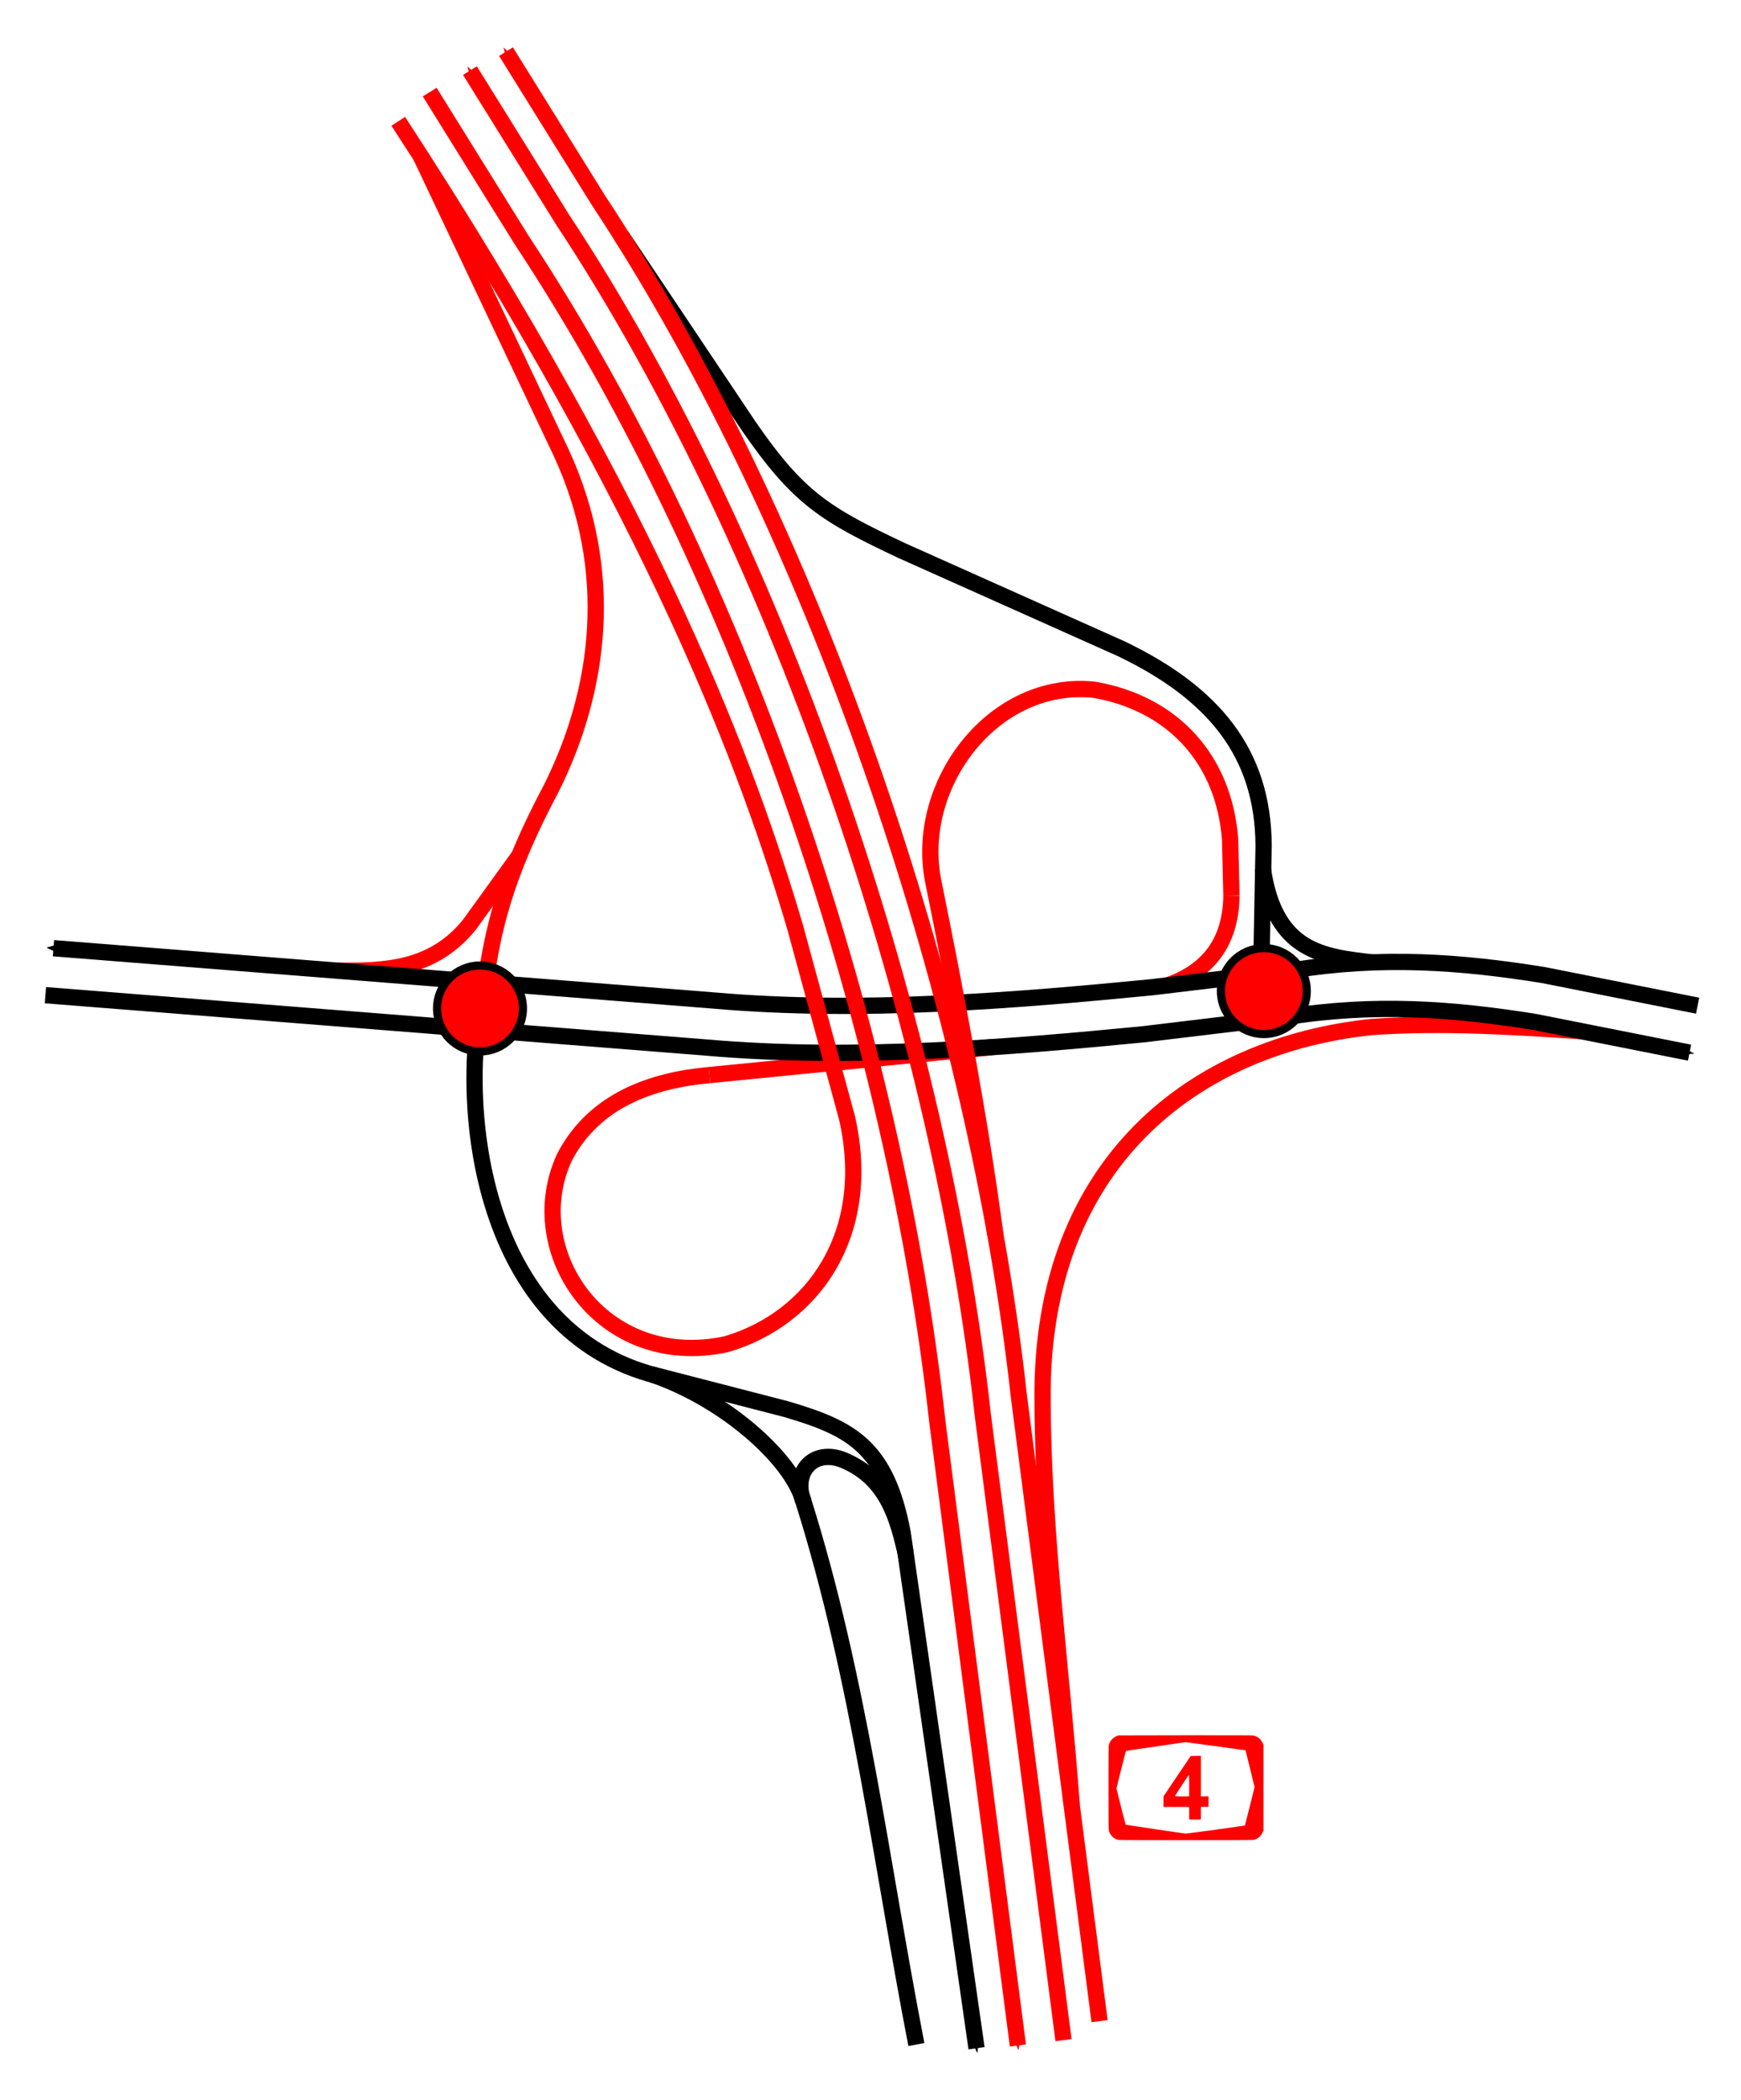<?xml version="1.0" encoding="UTF-8" standalone="no"?>
<!-- Created with Inkscape (http://www.inkscape.org/) -->

<svg
   xmlns:dc="http://purl.org/dc/elements/1.1/"
   xmlns:cc="http://creativecommons.org/ns#"
   xmlns:rdf="http://www.w3.org/1999/02/22-rdf-syntax-ns#"
   xmlns:svg="http://www.w3.org/2000/svg"
   xmlns="http://www.w3.org/2000/svg"
   xmlns:sodipodi="http://sodipodi.sourceforge.net/DTD/sodipodi-0.dtd"
   xmlns:inkscape="http://www.inkscape.org/namespaces/inkscape"
   width="107mm"
   height="129mm"
   viewBox="0 0 107 129"
   version="1.1"
   id="svg5772"
   inkscape:version="0.92.2 (5c3e80d, 2017-08-06)"
   sodipodi:docname="מחלף רעננה צפון.svg">
  <defs
     id="defs5766">
    <marker
       inkscape:stockid="Arrow1Send"
       orient="auto"
       refY="0"
       refX="0"
       id="marker6742"
       style="overflow:visible"
       inkscape:isstock="true">
      <path
         id="path6740"
         d="M 0,0 5,-5 -12.5,0 5,5 Z"
         style="fill:#000000;fill-opacity:1;fill-rule:evenodd;stroke:#000000;stroke-width:1pt;stroke-opacity:1"
         transform="matrix(-0.2,0,0,-0.2,-1.2,0)"
         inkscape:connector-curvature="0" />
    </marker>
    <marker
       inkscape:stockid="Arrow1Sstart"
       orient="auto"
       refY="0"
       refX="0"
       id="Arrow1Sstart"
       style="overflow:visible"
       inkscape:isstock="true">
      <path
         id="path1408"
         d="M 0,0 5,-5 -12.5,0 5,5 Z"
         style="fill:#ff0000;fill-opacity:1;fill-rule:evenodd;stroke:#ff0000;stroke-width:1pt;stroke-opacity:1"
         transform="matrix(0.2,0,0,0.2,1.2,0)"
         inkscape:connector-curvature="0" />
    </marker>
    <marker
       inkscape:stockid="Arrow1Send"
       orient="auto"
       refY="0"
       refX="0"
       id="marker6486"
       style="overflow:visible"
       inkscape:isstock="true">
      <path
         id="path6484"
         d="M 0,0 5,-5 -12.5,0 5,5 Z"
         style="fill:#ff0000;fill-opacity:1;fill-rule:evenodd;stroke:#ff0000;stroke-width:1pt;stroke-opacity:1"
         transform="matrix(-0.2,0,0,-0.2,-1.2,0)"
         inkscape:connector-curvature="0" />
    </marker>
    <marker
       inkscape:stockid="Arrow1Send"
       orient="auto"
       refY="0"
       refX="0"
       id="marker6452"
       style="overflow:visible"
       inkscape:isstock="true">
      <path
         id="path6450"
         d="M 0,0 5,-5 -12.5,0 5,5 Z"
         style="fill:#ff0000;fill-opacity:1;fill-rule:evenodd;stroke:#ff0000;stroke-width:1pt;stroke-opacity:1"
         transform="matrix(-0.2,0,0,-0.2,-1.2,0)"
         inkscape:connector-curvature="0" />
    </marker>
    <marker
       inkscape:stockid="Arrow1Send"
       orient="auto"
       refY="0"
       refX="0"
       id="Arrow1Send"
       style="overflow:visible"
       inkscape:isstock="true">
      <path
         id="path1411"
         d="M 0,0 5,-5 -12.5,0 5,5 Z"
         style="fill:#000000;fill-opacity:1;fill-rule:evenodd;stroke:#000000;stroke-width:1pt;stroke-opacity:1"
         transform="matrix(-0.2,0,0,-0.2,-1.2,0)"
         inkscape:connector-curvature="0" />
    </marker>
    <marker
       inkscape:stockid="Arrow2Sstart"
       orient="auto"
       refY="0"
       refX="0"
       id="Arrow2Sstart"
       style="overflow:visible"
       inkscape:isstock="true">
      <path
         id="path1426"
         style="fill:#000000;fill-opacity:1;fill-rule:evenodd;stroke:#000000;stroke-width:0.625;stroke-linejoin:round;stroke-opacity:1"
         d="M 8.719,4.034 -2.207,0.016 8.719,-4.002 c -1.745,2.372 -1.735,5.617 -6e-7,8.035 z"
         transform="matrix(0.3,0,0,0.3,-0.69,0)"
         inkscape:connector-curvature="0" />
    </marker>
  </defs>
  <sodipodi:namedview
     id="base"
     pagecolor="#ffffff"
     bordercolor="#666666"
     borderopacity="1.0"
     inkscape:pageopacity="0.0"
     inkscape:pageshadow="2"
     inkscape:zoom="0.7"
     inkscape:cx="159.25313"
     inkscape:cy="255.43354"
     inkscape:document-units="mm"
     inkscape:current-layer="layer1"
     showgrid="false"
     inkscape:window-width="1920"
     inkscape:window-height="1001"
     inkscape:window-x="-9"
     inkscape:window-y="-9"
     inkscape:window-maximized="1" />
  <g
     inkscape:label="Layer 1"
     inkscape:groupmode="layer"
     id="layer1"
     transform="translate(0,-168)">
    <path
       sodipodi:nodetypes="cc"
       inkscape:connector-curvature="0"
       id="path6811"
       d="m 75.683,223.031 c -0.046,2.898 -1.461,4.636 -3.942,5.509"
       style="fill:none;stroke:#ff0000;stroke-width:1;stroke-linecap:butt;stroke-linejoin:miter;stroke-miterlimit:4;stroke-dasharray:none;stroke-opacity:1" />
    <path
       sodipodi:nodetypes="cc"
       inkscape:connector-curvature="0"
       id="path6358"
       d="m 43.607,234.039 17.348,-1.715"
       style="fill:none;stroke:#ff0000;stroke-width:1;stroke-linecap:butt;stroke-linejoin:miter;stroke-miterlimit:4;stroke-dasharray:none;stroke-opacity:1" />
    <path
       style="fill:none;stroke:#000000;stroke-width:1;stroke-linecap:butt;stroke-linejoin:miter;stroke-miterlimit:4;stroke-dasharray:none;stroke-opacity:1;marker-end:url(#marker6742)"
       d="m 29.837,228.349 c -1.809,7.129 -0.451,20.986 10.06,24.036 l 8.452,2.185 c 3.887,1.156 6.13,2.226 7.133,7.627 l 4.535,31.622"
       id="path6336"
       inkscape:connector-curvature="0"
       sodipodi:nodetypes="ccccc" />
    <path
       style="fill:none;stroke:#ff0000;stroke-width:1;stroke-linecap:butt;stroke-linejoin:miter;stroke-miterlimit:4;stroke-dasharray:none;stroke-opacity:1"
       d="m 25.872,177.616 8.624,18.204 c 3.354,7.269 2.404,14.563 -0.618,20.614 -2.894,5.422 -3.597,8.79 -4.04,11.915"
       id="path6340"
       inkscape:connector-curvature="0"
       sodipodi:nodetypes="cccc" />
    <path
       style="fill:none;stroke:#ff0000;stroke-width:1;stroke-linecap:butt;stroke-linejoin:miter;stroke-miterlimit:4;stroke-dasharray:none;stroke-opacity:1"
       d="m 31.921,220.552 -3.063,4.24 c -2.235,2.768 -5.17,2.869 -8.131,2.837"
       id="path6342"
       inkscape:connector-curvature="0"
       sodipodi:nodetypes="ccc" />
    <path
       style="fill:none;stroke:#000000;stroke-width:1;stroke-linecap:butt;stroke-linejoin:miter;stroke-miterlimit:4;stroke-dasharray:none;stroke-opacity:1"
       d="M 56.32,293.592 C 54.152,282.443 52.803,271.112 49.381,260.241 c -0.738,-1.905 0.74,-3.41 2.682,-2.449 2.573,1.17 3.14,3.712 3.591,5.581"
       id="path6344"
       inkscape:connector-curvature="0"
       sodipodi:nodetypes="cccc" />
    <path
       style="fill:none;stroke:#000000;stroke-width:1;stroke-linecap:butt;stroke-linejoin:miter;stroke-miterlimit:4;stroke-dasharray:none;stroke-opacity:1"
       d="m 40.055,252.426 c 4.42,1.485 8.611,5.163 9.327,7.815"
       id="path6346"
       inkscape:connector-curvature="0"
       sodipodi:nodetypes="cc" />
    <path
       style="fill:none;stroke:#ff0000;stroke-width:1;stroke-linecap:butt;stroke-linejoin:miter;stroke-miterlimit:4;stroke-dasharray:none;stroke-opacity:1"
       d="m 65.865,278.889 c -0.606,-8.318 -1.772,-16.626 -1.79,-24.945 -0.113,-14.604 9.443,-21.74 20.232,-22.856 4.275,-0.299 8.664,-0.024 12.886,0.257"
       id="path6350"
       inkscape:connector-curvature="0"
       sodipodi:nodetypes="cccc" />
    <path
       style="fill:none;stroke:#000000;stroke-width:1;stroke-linecap:butt;stroke-linejoin:miter;stroke-miterlimit:4;stroke-dasharray:none;stroke-opacity:1"
       d="m 77.456,230.768 0.204,-10.816 c -0.027,-5.703 -3.083,-9.379 -8.746,-12.098 l -13.498,-6.035 c -4.696,-2.215 -6.337,-3.198 -9.416,-7.667 l -7.806,-11.654"
       id="path6354"
       inkscape:connector-curvature="0"
       sodipodi:nodetypes="cccccc" />
    <path
       style="fill:none;stroke:#000000;stroke-width:1;stroke-linecap:butt;stroke-linejoin:miter;stroke-miterlimit:4;stroke-dasharray:none;stroke-opacity:1"
       d="m 84.319,227.121 c -2.94,-0.359 -5.956,-0.596 -6.707,-5.761"
       id="path6356"
       inkscape:connector-curvature="0"
       sodipodi:nodetypes="cc" />
    <path
       style="fill:none;stroke:#000000;stroke-width:1;stroke-linecap:butt;stroke-linejoin:miter;stroke-miterlimit:4;stroke-dasharray:none;stroke-opacity:1;marker-end:url(#Arrow1Send)"
       d="m 2.791,229.132 40.61,3.216 c 9.058,0.792 18.54,-0.006 26.86,-0.813 l 8.679,-1.042 c 5.516,-0.898 10.414,-0.514 15.419,0.289 l 9.479,1.881"
       id="path6332"
       inkscape:connector-curvature="0"
       sodipodi:nodetypes="cccccc" />
    <path
       sodipodi:nodetypes="cccccc"
       inkscape:connector-curvature="0"
       id="path6334"
       d="m 3.286,226.246 40.61,3.216 c 9.058,0.792 18.54,-0.006 26.86,-0.813 l 8.679,-1.042 c 5.516,-0.898 10.414,-0.514 15.419,0.289 l 9.479,1.881"
       style="fill:none;stroke:#000000;stroke-width:1;stroke-linecap:butt;stroke-linejoin:miter;stroke-miterlimit:4;stroke-dasharray:none;stroke-opacity:1;marker-start:url(#Arrow2Sstart)" />
    <path
       style="fill:none;stroke:#ff0000;stroke-width:1;stroke-linecap:butt;stroke-linejoin:miter;stroke-miterlimit:4;stroke-dasharray:none;stroke-opacity:1;marker-start:url(#Arrow1Sstart)"
       d="m 62.558,293.651 -4.956,-38.365 c -2.546,-23.224 -11.73,-51.643 -25.538,-72.533 l -5.656,-9.096"
       id="path6328"
       inkscape:connector-curvature="0"
       sodipodi:nodetypes="cccc" />
    <path
       sodipodi:nodetypes="cccc"
       inkscape:connector-curvature="0"
       id="path6330"
       d="M 65.362,293.321 60.406,254.956 C 57.86,231.731 48.346,202.324 34.538,181.433 l -5.656,-9.096"
       style="fill:none;stroke:#ff0000;stroke-width:1;stroke-linecap:butt;stroke-linejoin:miter;stroke-miterlimit:4;stroke-dasharray:none;stroke-opacity:1;marker-end:url(#marker6486)" />
    <path
       style="fill:none;stroke:#ff0000;stroke-width:1;stroke-linecap:butt;stroke-linejoin:miter;stroke-miterlimit:4;stroke-dasharray:none;stroke-opacity:1"
       d="m 24.477,175.453 c 15.955,24.455 21.551,39.86 24.407,49.557 l 3.175,11.668 c 1.613,7.112 -2.081,12.324 -7.421,13.894 -7.656,1.646 -12.634,-5.748 -9.936,-11.503 1.84,-3.507 5.407,-4.718 8.905,-5.03"
       id="path6338"
       inkscape:connector-curvature="0"
       sodipodi:nodetypes="cccccc" />
    <path
       style="fill:none;stroke:#ff0000;stroke-width:1;stroke-linecap:butt;stroke-linejoin:miter;stroke-miterlimit:4;stroke-dasharray:none;stroke-opacity:1;marker-end:url(#marker6452)"
       d="M 67.578,292.155 62.622,253.789 C 60.075,230.565 50.562,201.157 36.754,180.267 l -5.656,-9.096"
       id="path6348"
       inkscape:connector-curvature="0"
       sodipodi:nodetypes="cccc" />
    <path
       style="fill:none;stroke:#ff0000;stroke-width:1;stroke-linecap:butt;stroke-linejoin:miter;stroke-miterlimit:4;stroke-dasharray:none;stroke-opacity:1"
       d="m 61.171,243.83 c -0.94,-7.069 -2.361,-14.507 -3.834,-21.789 -1.113,-5.9 3.739,-12.323 9.936,-11.668 4.887,0.863 7.96,4.334 8.328,9.194 l 0.082,3.463"
       id="path6352"
       inkscape:connector-curvature="0"
       sodipodi:nodetypes="ccccc" />
    <path
       style="fill:#ff0000;stroke-width:0.93;stroke-miterlimit:4;stroke-dasharray:none"
       d="m 68.76,281.024 c -0.275,-0.047 -0.511,-0.256 -0.6,-0.531 -0.031,-0.094 -0.033,-0.309 -0.033,-2.674 0,-2.365 0.002,-2.58 0.033,-2.674 0.072,-0.223 0.245,-0.407 0.469,-0.499 l 0.102,-0.042 4.09,-0.008 c 2.69,-0.003 4.127,9e-4 4.197,0.014 0.256,0.047 0.448,0.192 0.563,0.424 l 0.073,0.149 v 2.632 2.632 l -0.073,0.149 c -0.114,0.231 -0.305,0.376 -0.559,0.424 -0.123,0.025 -8.125,0.025 -8.262,1.4e-4 z m 5.97,-0.632 c 0.974,-0.134 1.776,-0.251 1.782,-0.261 0.006,-0.011 0.142,-0.543 0.302,-1.185 l 0.291,-1.166 -0.275,-1.127 c -0.151,-0.62 -0.278,-1.13 -0.282,-1.134 -0.004,-0.003 -0.835,-0.118 -1.846,-0.255 l -1.839,-0.247 -1.784,0.259 c -0.981,0.142 -1.807,0.263 -1.836,0.268 -0.051,0.011 -0.055,0.021 -0.34,1.162 l -0.288,1.152 0.279,1.116 c 0.153,0.614 0.284,1.116 0.291,1.117 0.007,5.4e-4 0.819,0.122 1.805,0.271 0.986,0.148 1.832,0.27 1.88,0.272 0.048,9.5e-4 0.885,-0.107 1.859,-0.24 z m -1.645,-1.004 v -0.39 h -0.789 -0.789 l 5.48e-4,-0.326 5.38e-4,-0.326 0.834,-1.237 0.834,-1.237 0.315,-0.008 0.315,-0.008 v 1.247 1.247 h 0.234 0.234 v 0.321 0.321 H 74.039 73.806 v 0.39 0.39 h -0.36 -0.36 z m 0,-1.709 c 0,-0.398 -0.006,-0.668 -0.018,-0.658 -0.037,0.039 -0.859,1.298 -0.859,1.315 0,0.011 0.179,0.018 0.438,0.018 h 0.438 z"
       id="path5749"
       inkscape:connector-curvature="0"
       sodipodi:nodetypes="ccscccscscccssccscscscscscscscscscccccccccccccccccccccccscsscs" />
    <circle
       style="opacity:1;vector-effect:none;fill:#ff0000;fill-opacity:1;fill-rule:nonzero;stroke:#000000;stroke-width:0.5;stroke-linecap:butt;stroke-linejoin:miter;stroke-miterlimit:4;stroke-dasharray:none;stroke-dashoffset:0;stroke-opacity:1"
       id="path6807"
       cx="29.5"
       cy="229.949"
       r="2.639" />
    <circle
       r="2.639"
       cy="228.88"
       cx="77.675"
       id="circle6809"
       style="opacity:1;vector-effect:none;fill:#ff0000;fill-opacity:1;fill-rule:nonzero;stroke:#000000;stroke-width:0.5;stroke-linecap:butt;stroke-linejoin:miter;stroke-miterlimit:4;stroke-dasharray:none;stroke-dashoffset:0;stroke-opacity:1" />
  </g>
</svg>
